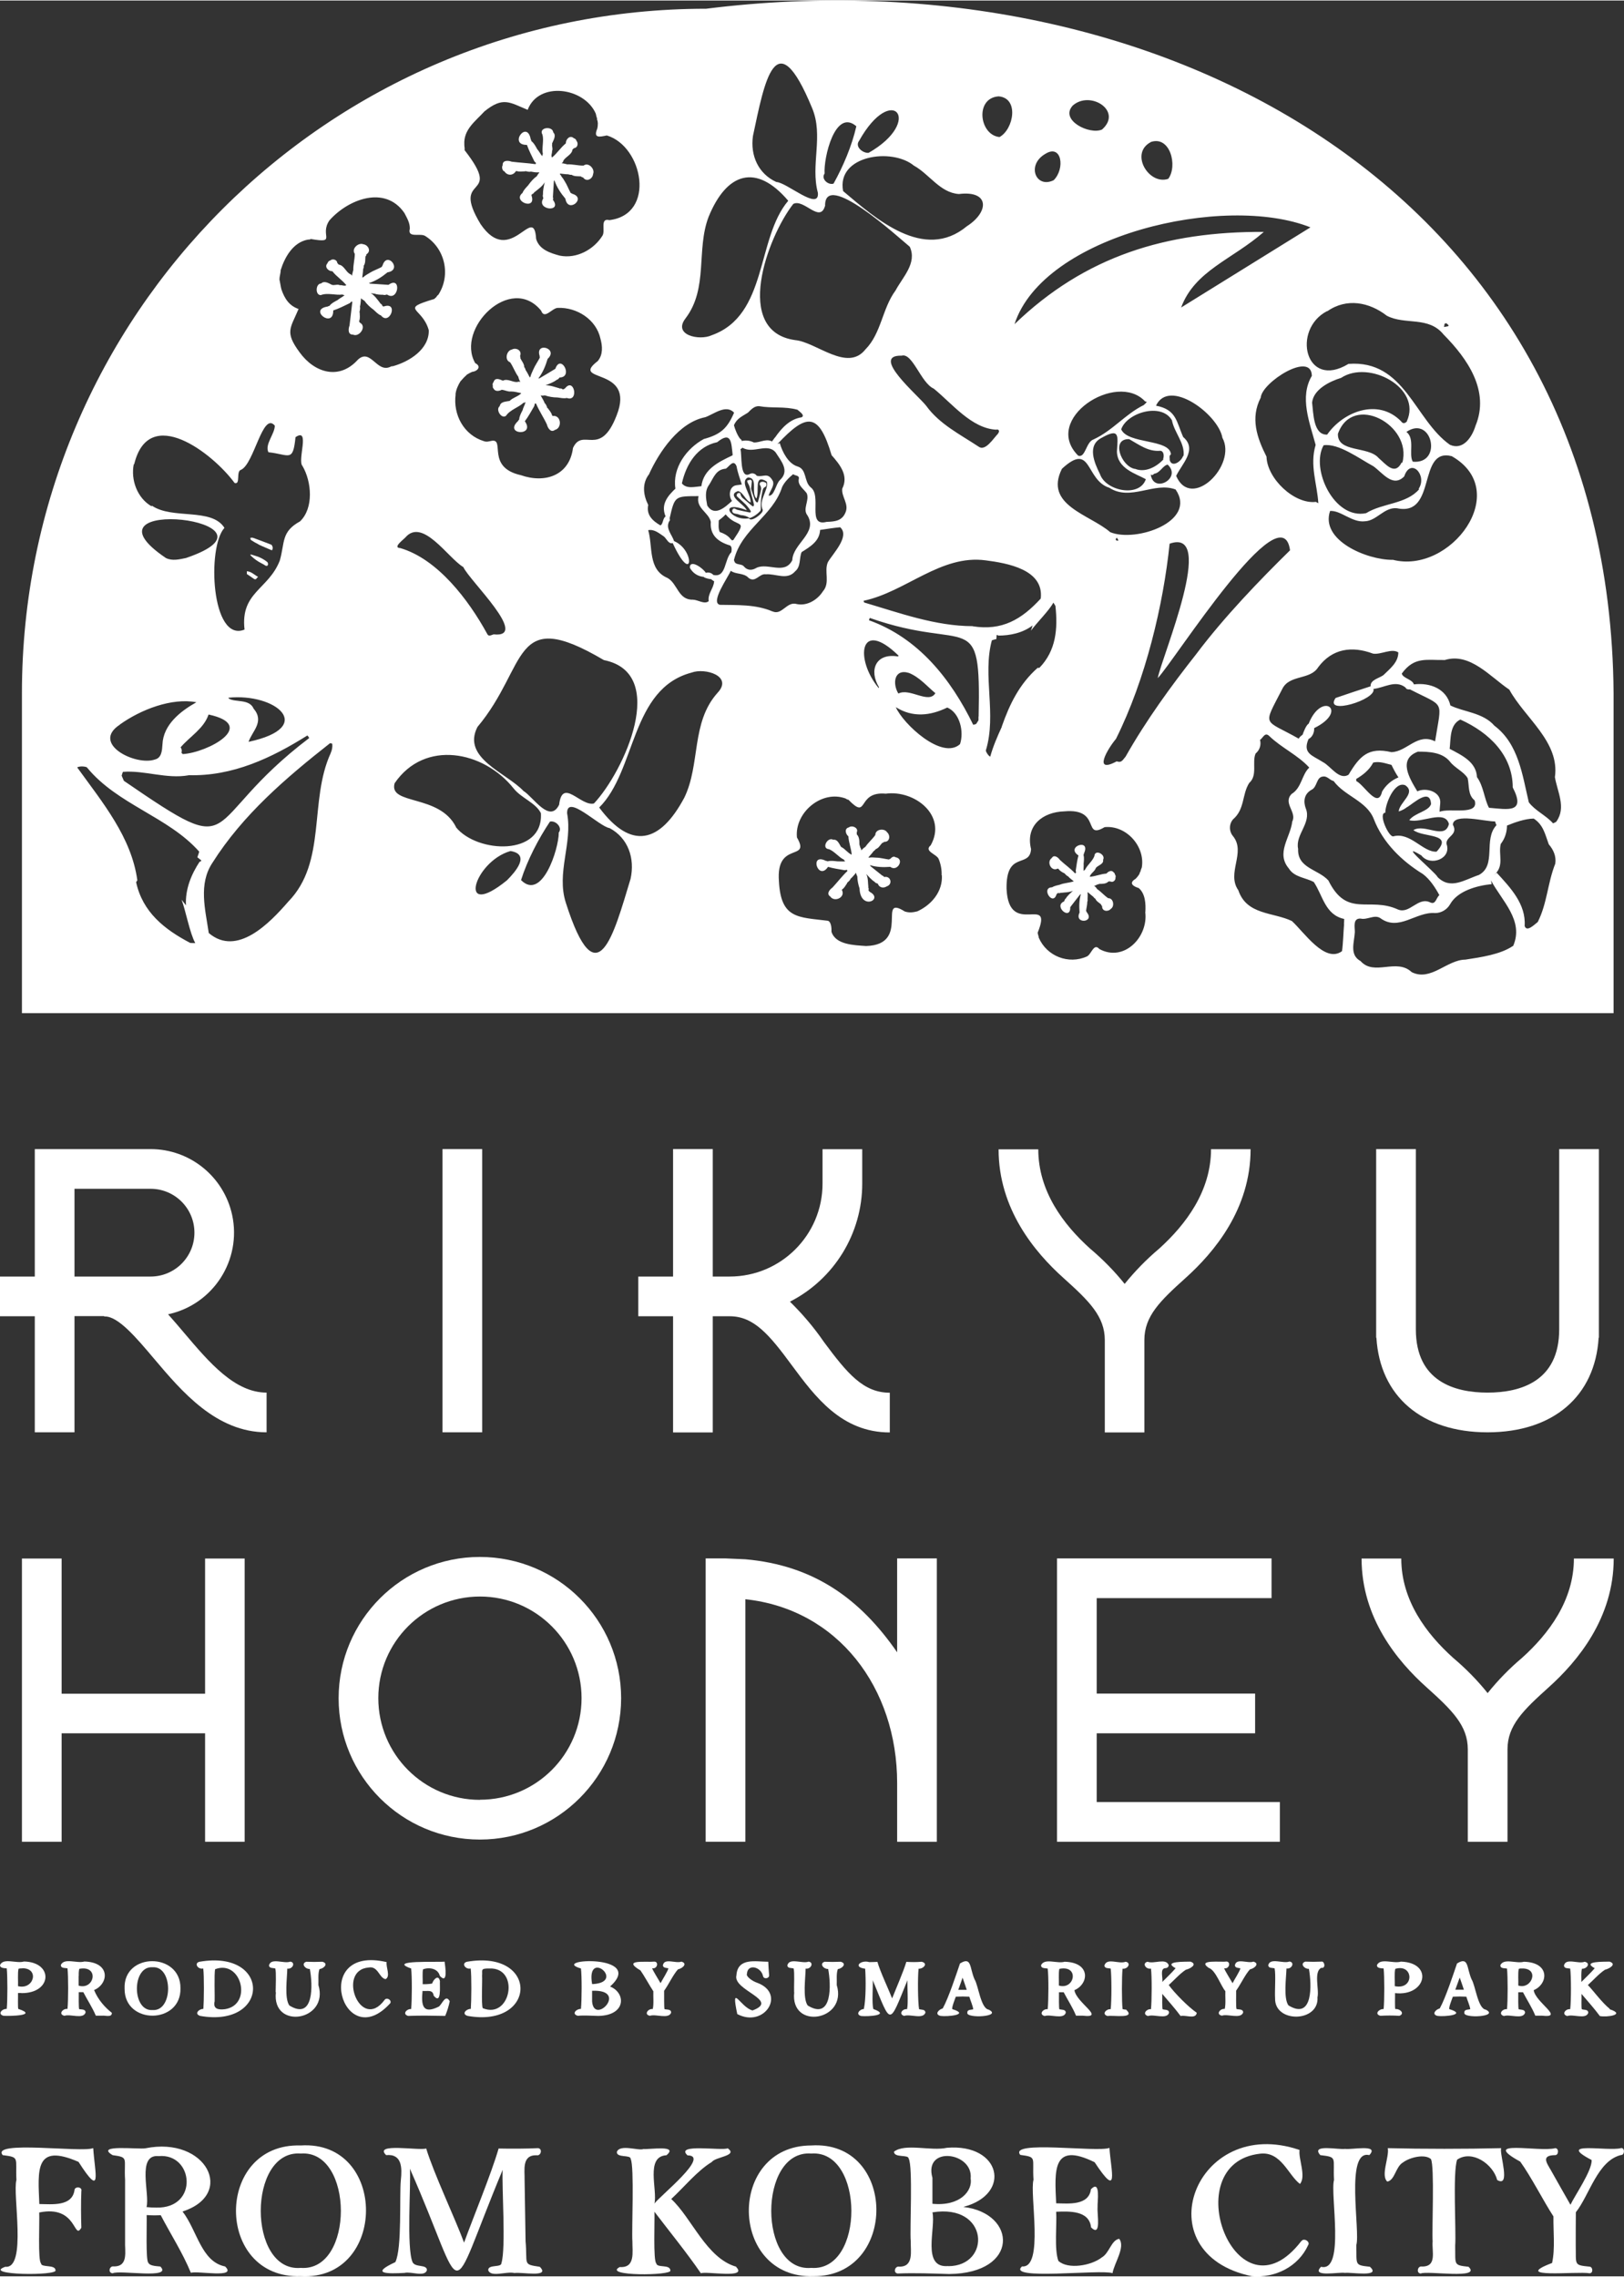 <?xml version="1.0" encoding="UTF-8"?><svg id="_イヤー_2" width="132" height="185" xmlns="http://www.w3.org/2000/svg" viewBox="0 0 132.56 185.7"><rect x="0" y="0" width="132.56" height="185.7" fill="#333333" stroke="none"/><defs><style>.cls-1{fill:none;}.cls-2{fill:#ffffff;}</style></defs><g id="_イヤー_1-2"><g><rect class="cls-1" x="0" y=".67" width="132.54" height="185.02"/><path id="_ス_18953" class="cls-2" d="M1.74,162.59c2.52,.03,2.65-2.53,.22-2.58-.62,.19-1.65-.32-1.95,.27-.05,.29,.39,.27,.54,.29,.07,.62,.07,2.62,0,3.31-.39-.02-.78,.42-.26,.56,.5,.03,2.87-.01,1.21-.56-.06,0-.02-1.07-.03-1.3,.09,0,.19,0,.26,0m.1-2.02c1.42,0,.93,1.79-.36,1.46,.02-.37-.04-1.06,.04-1.41,.01-.01,.07-.04,.32-.04"/><path id="_ス_18954" class="cls-2" d="M9.12,164.19c-.56-.44-1.11-1.05-1.44-1.85,1.2-.51,1.36-2.27-.79-2.33-.61,.18-1.62-.32-1.92,.27-.02,.31,.34,.24,.54,.29,.07,.62,.07,2.61,0,3.31-.39-.05-.78,.44-.25,.56,.48-.17,1.51,.3,1.72-.25,.03-.3-.31-.26-.51-.29-.06,0-.04-1.16-.04-1.39,.12,0,.25,0,.37,0,.33,.64,.74,1.25,1.02,1.92,.19,0,.37,0,.54,0,.23-.03,.78,.17,.77-.23m-2.7-3.03c-.01-.19,0-.38,.04-.56,1.66-.32,1.25,1.75-.05,1.37v-.81Z"/><path id="_ス_18955" class="cls-2" d="M10.17,162.23c-.02,2.96,4.63,2.92,4.56-.04,.03-2.95-4.69-2.95-4.56,.04m2.28-1.75c1.69-.13,1.7,3.62,0,3.49-1.69,.13-1.71-3.61,0-3.49"/><path id="_ス_18956" class="cls-2" d="M16.6,163.88c-.32-.02-.8,.39-.26,.57,5.69,1,5.83-5.43-.05-4.42-.49,.11-.13,.66,.3,.55,.08,.59,.06,2.64,.01,3.31m.92-.6c.02-.4-.05-2.29,.04-2.65,2.14-.82,3.09,2.9,.81,3.26-.56,.07-.98-.02-.86-.61"/><path id="_ス_18957" class="cls-2" d="M22.52,162.52c-.35,3.1,4.36,2.35,3.47-.59,.02-.37-.05-.95,.09-1.3,.35-.04,.77-.46,.23-.6-.43,.02-.9,.02-1.31,0-.46,.15-.08,.61,.29,.59,.24,1.25,.36,4.23-1.67,2.98-.42-.58-.18-2.25-.17-3.01,.44,.07,.7-.51,.24-.57-.5,.2-1.57-.35-1.73,.3,.01,.27,.33,.2,.51,.26,.09,.29,.03,1.49,.03,1.93"/><path id="_ス_18958" class="cls-2" d="M31.85,163.43c.16-.28-.3-.54-.47-.27-1.96,2.62-3.92-2.46-1.28-2.66,.76-.14,.85,.86,1.37,.95,.43-.22,.02-.98,.09-1.39-6.24-1.46-3.57,7.6,.28,3.37"/><path id="_ス_18959" class="cls-2" d="M33.55,163.89c-.33-.03-.75,.4-.24,.56,1.01-.04,2-.02,3.03,0,.16-.39,.29-.79,.37-1.2-.35-.61-.61,.23-.89,.44-1.35,.67-1.44-.14-1.33-1.28,.37,.05,.84-.15,.91,.39,.66,.79,.48-.81,.51-1.19-.12-.58-.53-.13-.63,.18,.07,.03-.47,.09-.78,.07,.02-.31-.04-.91,.03-1.21,.49-.19,1.22-.08,1.37,.53,.69,.75,.44-.78,.39-1.16-.46,.07-4.79-.16-2.73,.56,.08,.62,.07,2.62,0,3.31"/><path id="_ス_18960" class="cls-2" d="M38.43,163.88c-.33-.02-.81,.4-.26,.57,5.69,1,5.83-5.43-.05-4.42-.5,.12-.12,.66,.3,.55,.08,.59,.06,2.64,.01,3.31m.97-.08c-.12-.33-.02-2.26-.05-2.64,.05-.45-.18-.6,.6-.59,2.51-.1,1.76,4.18-.54,3.24"/><path id="_ス_18961" class="cls-2" d="M49.79,162.06c3.02-2.71-5.05-2.26-2.37-1.48,.08,.61,.07,2.61,0,3.3-.35-.02-.81,.4-.26,.56,.55-.05,1.13,0,1.68,.01,2.3-.04,2.25-1.9,.95-2.4m-1.36-.2h-.1c-.5-2.92,2.77-.18,.1,0m-.1,1.42v-.87c3.04-.13,.16,2.86,0,.87"/><path id="_ス_18962" class="cls-2" d="M54.29,162.28c.31-.45,.68-1.22,1.05-1.63,.37-.07,.82-.48,.28-.63-.46,.18-1.4-.33-1.51,.3,0,.22,.32,.22,.44,.24,.03,.14-.55,1.04-.63,1.22-.12-.22-.62-1-.69-1.22,.43,.09,.56-.54,.18-.54-.69,.07-2.7-.21-1.13,.72,.29,.41,.77,1.28,1.05,1.7-.02,.39,.05,1.08-.05,1.45-.38-.05-.75,.45-.23,.55,.48-.17,1.52,.3,1.73-.25,.02-.3-.33-.24-.53-.29-.06-.03-.03-1.26-.04-1.5l.08-.12Z"/><path id="_ス_18963" class="cls-2" d="M61.41,164c-.98-.26-1.78-2.31-1.23,.3,2.22,1.17,4.03-1.68,1.61-2.56-.37-.12-.92-.51-.82-.73,.05-.84,1.14-.58,1.31,.18,.05,.29,.52,.22,.5-.06-.03-.36-.06-.75-.07-1.1-1,0-2.5-.37-2.6,1.11-.31,1.24,3.6,2.03,1.3,2.87"/><path id="_ス_18964" class="cls-2" d="M64.83,162.52c-.35,3.11,4.36,2.34,3.47-.59,.02-.37-.05-.95,.09-1.3,.35-.04,.77-.46,.23-.6-.43,.02-.9,.02-1.31,0-.46,.15-.08,.61,.29,.59,.24,1.25,.36,4.23-1.67,2.98-.42-.58-.18-2.25-.17-3.01,.44,.07,.7-.51,.24-.57-.5,.2-1.57-.35-1.73,.3,.01,.27,.33,.2,.51,.26,.09,.29,.02,1.49,.04,1.93"/><path id="_ス_18965" class="cls-2" d="M74.07,161.54c-.02,.49,.08,1.9-.03,2.36-.37-.05-.72,.4-.24,.55,.5-.18,1.54,.31,1.74-.27-.02-.28-.32-.22-.52-.28-.1-.58-.12-2.62-.04-3.3,.36,.03,.83-.43,.25-.57-.44,.04-.82,.03-1.25,.01-.23,.78-.86,2.22-1.16,2.98-.29-.74-.99-2.22-1.2-2.98-.24,.01-.47,.02-.67,.02-.66-.21-1.39,.4-.33,.54,.06,.82,.07,2.49-.11,3.29-.31-.01-.73,.44-.21,.57,.54,.05,2.44-.05,.99-.57-.14-.43-.02-1.88-.05-2.35,1.52,3.67,1.29,3.8,2.83,0Z"/><path id="_ス_18966" class="cls-2" d="M78.96,164.19c-.12,.49,2.9,.33,1.75-.25-.66-.09-.85-1.99-1.16-2.47-.42-.95-.22-1.9-1.19-1.3-.27,.79-.93,2.81-1.41,3.67-.32,.08-.7,.48-.18,.61,.55,.08,2.44-.1,.97-.55-.09-.08,.21-.83,.28-1.02,.38-.02,.75-.02,1.1,0,.08,.28,.29,.74,.32,1.03-.19,.06-.51,0-.48,.3m-.35-1.89h-.39c.07-.2,.29-.8,.35-.99,.06,.18,.28,.79,.34,.99h-.32"/><path id="_ス_18967" class="cls-2" d="M86.82,162.51c.33,.64,.74,1.25,1.01,1.92,.19,0,.38,0,.54,0,1.92,.23-.51-1.04-.67-2.08,1.19-.51,1.35-2.27-.8-2.32-.61,.18-1.62-.32-1.92,.27-.02,.3,.34,.24,.54,.29,.08,.62,.07,2.61,0,3.31-.38-.04-.76,.42-.25,.56,.48-.17,1.51,.3,1.72-.25,.03-.3-.31-.25-.51-.3-.06,.01-.04-1.16-.04-1.39,.12,0,.25,0,.37,0m-.33-1.91c1.66-.33,1.24,1.75-.05,1.36,.02-.37-.04-1.01,.04-1.36"/><path id="_ス_18968" class="cls-2" d="M91.94,163.94c-.1-.01-.21-.01-.31-.05-.07-.59-.07-2.66,0-3.29,.45,.04,.72-.49,.25-.57-.56,.22-1.52-.36-1.73,.3,.01,.27,.33,.21,.51,.26,.08,.58,.08,2.65,0,3.31-.36-.03-.77,.41-.25,.56,.39-.09,2.33,.26,1.52-.51"/><path id="_ス_18969" class="cls-2" d="M97.68,164.19c-.71-.49-1.81-1.61-2.28-2.26,.41-.37,.94-.96,1.4-1.25,.36-.08,.99-.45,.37-.66-.39,.02-2.32-.06-1.21,.54-.27,.32-.79,.82-1.09,1.12,.08-.33-.23-1.1,.26-1.13,.15,0,.28-.11,.26-.26-.24-.58-1.19-.06-1.72-.26-.47,.11-.15,.64,.28,.56,.08,.62,.07,2.61,0,3.31-.35-.04-.76,.41-.24,.56,.47-.18,1.52,.3,1.71-.25,.02-.3-.32-.24-.51-.3-.07,0-.03-1-.04-1.26,.49,.58,1.05,1.2,1.5,1.81,.38-.11,1.21,.28,1.31-.23m-2.54-4.01v.02h-.04s.03-.02,.04-.03"/><path id="_ス_18970" class="cls-2" d="M100.98,162.27c.31-.45,.68-1.22,1.05-1.62,.37-.07,.82-.48,.28-.63-.46,.18-1.4-.33-1.51,.3,0,.22,.32,.22,.44,.24,.03,.14-.55,1.03-.63,1.22-.12-.22-.62-1-.69-1.22,.43,.09,.57-.54,.18-.55-.35,.08-2.46-.2-1.44,.52,.56,.17,.98,1.45,1.36,1.9-.02,.44,.05,1.02-.05,1.45-.38-.05-.75,.45-.23,.55,.48-.17,1.52,.3,1.73-.25,.02-.3-.33-.24-.53-.29-.07-.03-.03-1.26-.04-1.5l.08-.12Z"/><path id="_ス_18971" class="cls-2" d="M107.9,160.54c.35-.02,.19-.59-.04-.52-.43,.02-.9,.02-1.31,0-.47,.15-.09,.61,.29,.59,.23,1.25,.36,4.23-1.67,2.98-.42-.58-.18-2.26-.16-3.01,.44,.07,.7-.51,.24-.57-.5,.21-1.57-.35-1.73,.3,.02,.27,.33,.2,.52,.26,.11,.52,0,1.83,.04,2.45-.05,2.03,3.6,1.97,3.46-.09,.16-.63-.36-2.19,.37-2.42"/><path id="_ス_18972" class="cls-2" d="M114.2,164.45c.52-.18,.07-.6-.3-.56-.06,0-.02-1.06-.03-1.3,2.55,.29,3.17-2.49,.48-2.57-.62,.19-1.65-.32-1.95,.27-.05,.29,.39,.27,.54,.29,.07,.62,.07,2.62,0,3.31-.39-.02-.78,.42-.26,.55,.49-.03,1.01-.03,1.51,0m-.34-2.42c.02-.37-.05-1.06,.04-1.41,1.51-.45,1.58,1.75-.04,1.41"/><path id="_ス_18973" class="cls-2" d="M119.53,164.19c-.12,.49,2.9,.33,1.75-.25-.65-.08-.85-1.99-1.16-2.47-.42-.95-.22-1.9-1.19-1.3-.27,.79-.93,2.81-1.41,3.67-.32,.08-.7,.48-.18,.61,.55,.08,2.45-.1,.97-.55-.09-.08,.21-.83,.28-1.02,.38-.02,.75-.02,1.1,0,.08,.28,.29,.74,.32,1.02-.19,.06-.51,0-.48,.3m-.35-1.89h-.39c.07-.2,.29-.8,.36-.99,.06,.18,.28,.79,.34,.99h-.32"/><path id="_ス_18974" class="cls-2" d="M124.31,162.51c.33,.64,.74,1.25,1.01,1.92,.19,0,.37,0,.54,0,1.9,.22-.54-1.08-.67-2.08,1.19-.51,1.35-2.27-.8-2.32-.62,.18-1.61-.32-1.92,.27-.02,.31,.34,.24,.54,.29,.07,.62,.07,2.62,0,3.31-.38-.04-.75,.41-.25,.56,.49-.17,1.51,.3,1.72-.25,.02-.3-.31-.25-.51-.3-.06,0-.04-1.16-.04-1.39,.12,0,.25,0,.37,0m-.05-1.94c1.45-.02,.77,1.75-.32,1.39,.02-.37-.04-1.01,.04-1.36,.09-.03,.18-.04,.28-.03"/><path id="_ス_18975" class="cls-2" d="M131.39,163.87c-.66-.54-1.35-1.5-1.78-1.94,.44-.39,.91-.93,1.4-1.25,.36-.08,.99-.46,.37-.66-.39,.02-2.32-.06-1.21,.54-.27,.32-.79,.82-1.09,1.12,.01-.34-.04-.75,.05-1.08,.37,.03,.76-.45,.22-.57-.52,.21-1.54-.35-1.69,.31,.02,.26,.32,.21,.51,.25,.08,.61,.08,2.62,0,3.31-.38-.04-.74,.42-.24,.56,.47-.18,1.51,.3,1.71-.25,.02-.3-.32-.24-.51-.3-.08-.02-.02-.99-.04-1.26,.49,.58,1.05,1.2,1.5,1.81,.56,.12,2.15-.11,.81-.55m-2.04-3.69v.02h-.04s.03-.02,.04-.03"/><rect id="_方形_133" class="cls-2" x="36.12" y="93.72" width="3.24" height="23.11"/><path id="_ス_18976" class="cls-2" d="M2.84,116.83h3.24v-9.48h2.43v.03c1.1-.07,2.61,1.72,4.07,3.45,2.26,2.67,5.07,6,9.18,6v-3.24c-2.6,0-4.69-2.47-6.71-4.85-.44-.52-.88-1.04-1.33-1.54,3.68-.79,6.02-4.42,5.23-8.1-.68-3.14-3.45-5.38-6.66-5.38H2.84v10.4H0v3.24H2.84v9.47Zm3.24-19.87h6.21c1.98,0,3.58,1.6,3.58,3.58s-1.6,3.58-3.58,3.58H6.08v-7.16Z"/><path id="_ス_18977" class="cls-2" d="M58.18,107.36h1.38c1.98,0,3.24,1.51,5.08,4.01,1.9,2.56,4.05,5.47,7.99,5.47v-3.24c-2.16,0-3.47-1.57-5.39-4.16-.81-1.18-1.74-2.27-2.76-3.27,3.62-1.85,5.9-5.57,5.9-9.63v-2.81h-3.24v2.81c0,4.19-3.4,7.58-7.58,7.58h-1.38v-10.4h-3.24v10.4h-2.84v3.24h2.84v9.48h3.24v-9.48Z"/><path id="_ス_18978" class="cls-2" d="M93.41,116.83v-7.53c0-1.95,1.28-3.19,3.36-5.06,2.36-2.12,5.31-5.65,5.31-10.51h-3.23c0,3.42-2.06,6.15-4.23,8.11-1.03,.87-1.97,1.83-2.82,2.88-.84-1.05-1.79-2.01-2.82-2.88-2.18-1.96-4.23-4.68-4.23-8.1h-3.24c0,4.86,2.94,8.39,5.31,10.51,2.08,1.87,3.36,3.12,3.36,5.06v7.53h3.23Z"/><path id="_ス_18979" class="cls-2" d="M112.33,93.72v15.39h.02c.29,4.78,3.71,7.72,9.07,7.72s8.78-2.94,9.07-7.72h.02v-15.39h-3.24v14.71c0,4.26-3.18,5.16-5.85,5.16s-5.85-.9-5.85-5.16v-14.71h-3.24Z"/><path id="_ス_18980" class="cls-2" d="M16.74,150.24h3.23v-23.11h-3.23v11.03H5.03v-11.03H1.79v23.11h3.24v-8.85h11.71v8.85Z"/><path id="_ス_18981" class="cls-2" d="M131.71,127.13h-3.24c0,3.42-2.06,6.15-4.23,8.1-1.03,.87-1.97,1.83-2.81,2.88-.84-1.05-1.79-2.01-2.82-2.88-2.18-1.96-4.23-4.68-4.23-8.1h-3.24c0,4.87,2.94,8.39,5.31,10.51,2.08,1.87,3.36,3.12,3.36,5.06v7.54h3.24v-7.54c0-1.95,1.28-3.19,3.36-5.06,2.36-2.12,5.31-5.65,5.31-10.51"/><path id="_ス_18982" class="cls-2" d="M73.23,150.24h3.24v-23.12h-3.24v7.66c-3.02-4.37-6.81-7.1-12.39-7.59l-1.62-.07h-1.62v23.12h3.24v-19.79c7.56,.81,12.39,7.23,12.39,15v4.8h0Z"/><path id="_ス_18983" class="cls-2" d="M50.7,138.53c0-6.37-5.16-11.53-11.53-11.53s-11.53,5.16-11.53,11.53c0,6.37,5.16,11.53,11.53,11.53h0c6.36,0,11.52-5.17,11.53-11.53m-11.53,8.29c-4.58,0-8.29-3.72-8.29-8.3,0-4.58,3.72-8.29,8.3-8.29,4.58,0,8.29,3.72,8.29,8.29,0,4.58-3.71,8.29-8.29,8.29"/><path id="_ス_18984" class="cls-2" d="M104.47,147h-14.95v-5.61h12.93v-3.24h-12.93v-7.79h14.27v-3.24h-17.51v23.12h18.19v-3.24Z"/><path id="_ス_18985" class="cls-2" d="M73.08,69.89c-.15-.08-.3,.02-.4,.14-.04,.01-.09,.03-.12,.06-.31-.04-.72-.15-1-.15-.21-.01-.43-.04-.63,0-.01,0-.03-.02-.04-.03h0c.13-.16,.31-.34,.41-.49,.07-.05,.14-.11,.19-.18,.24-.08,.36-.34,.53-.51,.06,0,.11-.04,.15-.08,.48,.02,.52-.54,.24-.78-.22-.36-.97-.26-.96,.22-.24,.34-.59,.63-.82,.98h0s.01-.02,.01-.03l-.02,.03c-.12,.07-.23,.18-.32,.28,0-.08-.02-.16-.07-.22-.02-.09-.06-.18-.08-.27,0-.27,0-.62-.21-.81-.01-.06,0-.11-.01-.17,.19-.36-.38-.62-.64-.41-.38,.08-.28,.54-.04,.73,.03,.52,.23,.98,.27,1.5-.33-.14-.54-.49-.87-.64-.15-.24-.29-.64-.64-.58-.45-.27-1,.72-.34,.77,.45,.18,.79,.65,1.21,.85,.03,.05,.07,.1,.11,.14h0c-.2,.02-.49,0-.65,0-.26-.03-.53-.07-.79,0-.04-.03-.09-.04-.14-.04-1.38-.69-.63,1.69,.18,.49,.43,.13,.89,.19,1.33,.27,.07,.01,.13-.02,.19-.03,.02,.02,.04,.04,.06,.06,0,.02,0,.03-.01,.05-.43,.41-.81,.91-1.21,1.34-.23,.16-.52,.51-.18,.73,.34,.5,1.27,.07,.95-.53,.01-.02,.02-.04,.03-.06,.18-.11,.27-.32,.4-.5v-.03c.1-.09,.24-.2,.28-.33,.17-.14,.3-.33,.45-.49,.01,.11,.05,.21,.1,.3,0,.32,.08,.68,.18,.98,.07,1.83,1.99,.91,.85,.29-.02-.02-.04-.04-.07-.06-.02-.03-.04-.05-.05-.08,.03-.09,.02-.18-.03-.26h.02c-.04-.36-.01-.74-.17-1.07,.21,.23,.42,.48,.69,.65,.05,.09,.16,.11,.25,.14,.11,.33,.46,.4,.74,.22,.51-.18,.31-.88-.22-.76-.04-.06-.09-.1-.16-.12-.32-.25-.64-.52-.96-.77,0-.03-.02-.05-.04-.08,.53,.17,1.1,.18,1.66,.14,.58,.45,1.22-.68,.4-.79h0Zm-2.91-.83h0m1.3,2.17h0v0Z"/><path id="_ス_18986" class="cls-2" d="M90.89,71.12c-.18-.2-.44-.04-.58,.12-.47,.03-.89,.23-1.36,.26,.07-.29,.41-.43,.5-.72,.18-.23,.66-.3,.59-.67,.24-.42-.67-.9-.71-.3-.15,.41-.58,.73-.76,1.11-.05,.03-.09,.06-.12,.11h0c-.02-.18,.02-.45,0-.59,.02-.24,.06-.49-.01-.72,.02-.04,.04-.08,.04-.13,.59-1.27-1.55-.55-.45,.17-.11,.4-.16,.81-.22,1.22h0c-.01,.06,.02,.12,.03,.17-.02,.02-.04,.03-.05,.06h-.05c-.37-.4-.85-.73-1.23-1.09-.14-.21-.48-.46-.66-.15-.45,.31-.04,1.15,.49,.86l.06,.03c.11,.16,.31,.28,.49,.36,.08,.09,.19,.21,.3,.25,.13,.16,.31,.27,.46,.4-.37,.13-.79,.13-1.15,.28-.21,.05-.44,.09-.63,.21-.93,.02,.07,1.58,.37,.57,.02-.02,.04-.04,.05-.06,.03-.02,.05-.03,.07-.05,.08,.03,.17,.02,.24-.03v.02c.33-.04,.68-.03,.98-.17-.21,.2-.44,.39-.59,.64-.08,.05-.1,.15-.13,.23-.91,.37,.53,1.62,.5,.47,.27-.34,.52-.69,.8-1.03,.03,0,.05-.02,.07-.04-.15,.49-.15,1-.11,1.51-.47,.97,1.28,.82,.59-.02-.01-.04-.03-.08-.06-.11,.03-.25,.1-.5,.1-.75,.03-.03,.04-.19,.02-.16,0-.19,.03-.39,0-.58,0-.01,.02-.03,.03-.04h0c.14,.12,.3,.27,.44,.37,.04,.06,.1,.13,.17,.16,.08,.22,.31,.32,.47,.47,0,.05,.04,.1,.08,.14-.02,.43,.49,.48,.71,.22,.33-.2,.22-.89-.21-.87-.32-.21-.58-.53-.9-.74h0c-.07-.11-.16-.21-.26-.28,.07,0,.15-.02,.2-.07,.08-.02,.16-.06,.24-.08,.24,0,.56,0,.73-.19,.05-.02,.11,0,.16-.01,.2,.12,.45-.09,.42-.31,.04-.09,.01-.2-.05-.27,0-.06-.03-.11-.08-.14m-3.32,2.18h0Zm1.96-1.22h0"/><path id="_ス_18987" class="cls-2" d="M21.36,45.93c.1,.05,.2,.1,.29,.17,.09,.05,.18,.05,.22-.05,.02-.08,0-.16-.04-.22-.3-.25-.65-.43-1.02-.53l-.33-.1-.05,.05s.04,.05,.06,.06c.25,.25,.55,.46,.87,.62"/><path id="_ス_18988" class="cls-2" d="M20.96,47.12s.05-.04,.11-.09c-.32-.17-.56-.44-.92-.46v.23c.17,.11,.35,.23,.53,.36,.12,.09,.21,.1,.29-.04"/><path id="_ス_18989" class="cls-2" d="M21.11,44.39c.33,.16,.67,.29,1,.44,.04,.01,.07,.02,.11,.02,.03-.07,.04-.15,.04-.23-.02-.08-.06-.19-.12-.22-.42-.17-.85-.32-1.27-.48-.09-.04-.18-.07-.27-.09-.06,0-.11,0-.17,.02,.02,.06,.02,.15,.07,.18,.2,.13,.4,.25,.61,.35"/><path id="_ス_18990" class="cls-2" d="M41.16,13.92c.24,.4,.73,.38,.95,0h.08c.21,.07,.44,.02,.67,.02l.02-.02c.14,.03,.32,.08,.45,.04,.21,.04,.43,.08,.64,.06,.02,0,.04,.01,.06,.02-.09,.08-.15,.18-.21,.29-.27,.19-.52,.48-.71,.75-.17,.19-.37,.38-.46,.62-.87,.7,1.18,1.47,.73,.2,.01-.03,.02-.06,.03-.09,.09-.02,.17-.09,.21-.18h.02c.29-.24,.63-.46,.82-.8-.07,.33-.15,.66-.14,1-.04,.1,0,.21,.03,.31-.62,.96,1.58,1.19,.78,.12,.03-.07,.03-.14,0-.22,.02-.44,.06-.87,.08-1.3,.02-.02,.03-.05,.04-.08,.19,.56,.52,1.06,.9,1.51,.2,1.25,1.77-.06,.56-.4-.04-.03-.08-.05-.13-.07-.16-.29-.32-.71-.49-.96-.07-.12-.15-.26-.25-.36-.02-.07-.07-.14-.13-.19,0-.02,0-.04,0-.07,.21,.02,.47,.06,.67,.06,.09,.03,.19,.05,.28,.04,.22,.15,.51,.11,.76,.13,.04,.05,.1,.08,.17,.08,.28,.42,.79,.12,.82-.27,.18-.41-.38-1-.78-.69-.44,.01-.91-.13-1.35-.1h.03c-.15-.03-.31-.09-.47-.09,.07-.04,.13-.12,.14-.2,.19-.35,.7-.49,.75-.92,.04-.05,.09-.08,.14-.12,.27-.02,.36-.39,.19-.58-.02-.11-.12-.2-.23-.23-.3-.28-.66,.09-.64,.42-.43,.35-.71,.81-1.13,1.16-.11-.17,.02-.35,0-.53,.08-.16,0-.33,0-.49,.01-.04,.02-.08,0-.12,.11-.27,.37-.65,.1-.91-.05-.56-1.24-.41-.88,.19,.13,.49-.07,1.08,.03,1.57-.03,.06-.04,.12-.05,.18h0c-.14-.16-.28-.44-.41-.57-.13-.23-.26-.5-.48-.66,0-.06-.02-.11-.05-.15-.3-1.62-1.84,.48-.31,.46,.16,.45,.38,.88,.59,1.31h0c.03,.07,.09,.1,.14,.15,0,.03-.01,.06,0,.09l-.05,.02c-.62-.09-1.3-.12-1.93-.2-.28-.11-.76-.13-.73,.29-.09,.16-.04,.37,.09,.49h0Zm4.87-.94h0m-1.07,2.46h0Z"/><path id="_ス_18991" class="cls-2" d="M30.54,23.91c.23,.09,.5,.1,.74,.1,.1,.05,.21,0,.31-.02,.95,.63,1.21-1.57,.12-.79-.5-.04-1.01-.06-1.52-.1-.02-.02-.05-.03-.08-.04,.56-.18,1.06-.5,1.52-.88,1.25-.19-.03-1.77-.4-.57-.03,.04-.05,.08-.07,.13-.29,.16-.71,.31-.96,.47-.19,.12-.4,.22-.56,.38-.02,0-.04,0-.07,0,.02-.21,.07-.47,.07-.67,.04-.09,.06-.18,.05-.28,.16-.22,.11-.51,.14-.76,.05-.04,.08-.1,.08-.17,.43-.27,.12-.78-.25-.82-.41-.17-1,.37-.7,.78,0,.44-.14,.91-.12,1.35h0s0-.02,0-.03c-.03,.15-.1,.31-.1,.47-.04-.07-.11-.13-.19-.15-.34-.2-.48-.71-.9-.76-.05-.04-.08-.1-.12-.14-.02-.27-.39-.37-.57-.2-.11,.02-.2,.12-.23,.23-.28,.29,.07,.66,.4,.65,.34,.44,.8,.71,1.14,1.14-.17,.1-.35-.03-.53,0-.21-.11-.46,.05-.67-.04-.25-.13-.61-.35-.86-.1-.45,0-.5,.95-.03,.95,.56-.22,1.21,.03,1.77-.05,.06,.03,.12,.05,.18,.05h0c-.16,.15-.45,.28-.57,.4-.24,.13-.51,.26-.67,.48h0c-.05,0-.1,.02-.14,.05-1.62,.24,.48,1.85,.45,.32,.45-.15,.89-.37,1.32-.58h0c.07-.03,.11-.09,.15-.14,.03,0,.06,.01,.09,.01-.07,.62-.15,1.31-.23,1.94-.11,.28-.14,.76,.28,.74,.51,.25,1.16-.67,.57-.97-.01-.03-.03-.05-.06-.07,0-.02,0-.05,0-.08,.09-.21,.04-.45,.04-.68l-.02-.02c.03-.14,.08-.32,.04-.45,.06-.23,.06-.47,.09-.7,.07,.09,.18,.15,.28,.21,.18,.27,.47,.54,.74,.73,.19,.17,.37,.38,.61,.47,.7,.87,1.48-1.17,.21-.73-.03-.01-.06-.02-.09-.04-.02-.09-.09-.17-.18-.21v-.02c-.23-.29-.45-.63-.78-.83,.08,.02,.17,.04,.26,.05m.37-.52v0h0Zm-2.45-1.1h0Z"/><path id="_ス_18992" class="cls-2" d="M40.28,31.64c.11,.29,.46,.24,.68,.12,.25,.03,.5,.17,.74,.14,.3,0,.56,.08,.85,.14-.25,.28-.68,.35-.95,.63-.29,.06-.75,.05-.81,.43-.36,.26,.13,1.07,.51,.79,.33-.5,1.01-.67,1.42-1.06,.06,0,.12-.03,.18-.06h0c-.05,.21-.21,.48-.24,.65-.12,.24-.27,.5-.28,.77-.04,.03-.08,.08-.1,.13-1.19,1.11,1.45,1.27,.56,.01,.29-.38,.52-.81,.76-1.22h0c.03-.06,.04-.13,.04-.2,.03,0,.05-.02,.08-.04h0s.03,.02,.04,.03c.24,.57,.62,1.13,.88,1.69,.07,.29,.32,.7,.65,.45,.62-.15,.52-1.24-.18-1.14-.02-.02-.03-.04-.05-.06-.05-.22-.22-.39-.35-.58h-.03c-.05-.15-.11-.32-.22-.41-.08-.22-.22-.42-.33-.63,.11,.03,.23,.02,.35,0,.31,.11,.69,.17,1.02,.17,.25,.03,.52,.1,.77,.04,1.01,.37,.6-1.75-.16-.77-.03,0-.06,.03-.08,.05-.03,0-.06,.02-.1,.02-.07-.07-.17-.09-.27-.07v-.02c-.37-.1-.74-.25-1.13-.24,.31-.13,.64-.24,.91-.45,.11-.02,.17-.11,.24-.19,1.15-.02,.09-1.97-.35-.71-.44,.26-.86,.53-1.3,.78-.03,0-.06,0-.09,.01,.36-.47,.59-1.02,.76-1.6,.93-.85-1.04-1.43-.65-.23,0,.05,0,.1,.01,.14-.15,.29-.41,.67-.52,.94-.09,.21-.2,.41-.25,.63-.02,0-.03,.02-.04,.03h-.01c-.1-.19-.21-.42-.33-.59-.02-.09-.06-.18-.12-.25,0-.27-.2-.48-.31-.71,.01-.06,0-.13-.03-.19,.19-.46-.33-.72-.67-.53-.44,.08-.62,.87-.14,1.04,.25,.36,.4,.82,.67,1.18h0s-.02-.02-.02-.02l.02,.03c.03,.14,.09,.29,.16,.42-.08-.04-.16-.04-.24,0-.4,.03-.8-.31-1.18-.11-.26-.11-.64-.29-.76,.11-.08,.08-.1,.21-.06,.32-.02,.06,0,.13,.02,.19m4.53-.96l.02,.02h-.02v-.02Zm-2.64,.49h0"/><path id="_ス_18993" class="cls-2" d="M62.47,39.34c-.13-.1-.31-.09-.43,0-.04,.06-.04,.13-.01,.2,.1,.12,.12,.28,.08,.43-.06,.3-.15,.6-.23,.9-.02,.07-.07,.12-.13,.06-.07-.06-.12-.14-.15-.22-.1-.28-.2-.56-.29-.85,0-.06,0-.11,.01-.17,.02-.15,.04-.31,.05-.46,0-.04-.07-.12-.1-.12-.09,0-.19,.03-.27,.06-.02,0,0,.12,.03,.18,.05,.09,.1,.18,.14,.28,.07,.23,.11,.47,.17,.7,.07,.26,.14,.52,.2,.78,.01,.05-.02,.12-.04,.17-.05-.01-.11-.04-.15-.07-.14-.12-.29-.24-.42-.36-.19-.17-.44-.28-.49-.58-.02-.14-.16-.09-.24-.05-.04,.02-.06,.11-.07,.17,0,.04,.04,.09,.08,.12,.22,.21,.45,.4,.67,.62,.14,.15,.27,.32,.38,.49,.02,.04,.03,.08,.02,.12-.01,.02-.07,.04-.11,.03-.34-.07-.68-.14-1.01-.22-.03-.01-.06-.03-.08-.04-.06-.03-.15-.08-.18-.06-.11,.04-.16,.16-.12,.27,.02,.05,.06,.09,.1,.11,.08,.03,.16,.05,.24,.06,.07,.01,.13,.03,.2,.05,.05,.02,.1,.04,.16,.05,.26,.01,.51,.1,.72,.24,.32-.11,.61-.31,.84-.56,.04-.05,.06-.11,.06-.18-.02-.46,.02-.93,.12-1.38,.04-.16,.04-.33,.24-.42,.12-.05,.12-.28,.04-.36"/><path id="_ス_18994" class="cls-2" d="M131.71,56.52C131.4,15.76,94.83-3.99,57.64,.67,26.8,.67,1.79,25.67,1.79,56.52h0v26.11H131.71v-26.11Zm-13.67-30.18c.07,0,.14,.11,.21,.17l-.05,.07-.34,.06c.07-.13-.02-.32,.19-.3m-9.7-.99c1.57-1.1,3.42-.74,4.85,.37,1.49,.78,3.4,.01,4.63,1.53,1.96,1.98,3.79,4.61,2.61,7.45-.28,.92-1.01,2.03-2.09,1.55-2.9-2.05-3.69-6.95-8.28-6.6-3.54,2.15-4.65-2.81-1.74-4.31m3.57,30.61c-.92,.3-1.93,.63-2.88,.96-1.01,1.46,3.36,.14,3.09-.74,.86-.08,1.8-.77,2.62-.11,.06,.15,.21,.16,.36,.15,2.9,1.49,2.59,.79,2.05,4.24-1.44-.73-2.3,.86-3.57,.88-1.88-.44-2.59,.33-3.49,1.84-.78,.48-1.45-.7-2.1-1.03-.85-.55-1.68-.69-1.17-1.88,.32-.16,.48-.54,.46-.89,2.86-1.4,.63-3.08-.45-.36-.2,.1-.43,.7-.49,.89-.12,.1-.25,.18-.32,.33-2.89-1.64-2.96-.91-1.35-4.04,.57-1.21,2.28-.72,2.94-1.79,1.14-1.53,2.76-1.75,4.47-1.11,.64,.11,1.51-.46,2.07-.1,0,.81-.67,1.32-1.21,1.85-.34,.26-1.11,.39-1.05,.93m11.6,8.24c1.09,2.12-.39,1.79-1.94,1.66-.38-.69-.44-1.77-.98-2.5-.06-1.23-1.2-1.77-2.23-2.31,.1-.83-.01-1.96,.87-2.39,2.38,1.07,4.27,2.93,4.28,5.53m-16.89,1.74c-.22-.6-.14-1.19,.45-1.53,.51-.23,.38-1.06,.97-1.09,.32-.05,.54,.3,.85,.37,.89,1.22,2.69,1.62,3.27,3.08,.74,1.94,2.28,3.44,4.02,4.51,.57,.43,1.01,1.11,1.34,1.72-.27,.21-.29,.81-.75,.59-1-.48-1.67,.98-2.63,.58-2.35-1.08-4.15,.73-5.68-2.37-.85-.93-2.54-.99-2.47-2.58-.25-1.16,1.1-2.1,.63-3.29m8.27-.11c.55-.34,1.88-1.6,1.95-.25-.2,.6-1.31,.7-1.78,1.31,.99,.29,2.9-.9,3.24,.31h0c-.32,1.34-1.97-.06-2.9,.5,.8,.64,3.32,.22,1.89,1.76-1.11,.07-2.13-1.62-3.53-1.25-.36,.1-1.28-1.9-.65-1.93-.03-.63,.72-2.6,1.62-2.24,.93,.62-.48,1.39-.53,2.14,.26-.08,.49-.2,.7-.37m-2.06-1.24c-.34,1.44-1.44-.54-2.1-.87-.01-.06-.01-.12-.01-.17,.56-.33,1.08-.74,1.39-1.34,.53-.12,.99,.07,1.49,.19,.17,.35,.35,.7,.57,1.02-.57,.23-1.05,.65-1.35,1.18m4.54,6.94c-.26-.45-3.36-2.99-1.32-1.75,.73,.93,2.5,.27,2.05-.95-.05-.62,.99-.72,.52-1.56,.04-.99,2.71-.23,3.44-.27,.03,.09,.09,.26,.12,.31-1.1,1.17,.04,3.26-1.43,4.06-1.2,.4-2.33,1.24-3.39,.16Zm1.01-9.41c.38,.51,1.16,.84,1.45,1.36,.14,.64,0,1.35,.57,1.81,.39,1.28-2.1,.58-2.86,.93,0-.22,.03-.47,.05-.69h0c.09-.94-1.14-1.33-1.87-.98-.63-1.05-1.61-2.62,.05-3.24,.9,0,1.98,.04,2.61,.81Zm-2.51-22.22c-1.07,1.23-2.97,1.11-4.33,1.95-2.6,.55-4.56-3.62-3.47-5.54,1.21-.18,2.88,1.07,4.06,1.71,.75,.53,1.59,1.78,2.52,.83,.53-1.58,1.91-.09,1.18,1.01l.04,.04m-6.63-4.53c1.2-3.36,6.09-.71,5.26,2.35h-.06c-.57,1.1-1.29,.13-1.88-.37-.84-.99-3.39-.42-3.32-1.98m6.11,2.28c-.36-.61,.2-1.87-.52-2.43,2.09-1.42,3,2.66,.52,2.43m-.48-3.28c-.18,.17-.33,.2-.49-.03-1.88-1.9-4.72-.77-6.02,1.1-1.14,.05-1.12-1.77-1.23-2.61,.11-1.08,1.43-1.73,2.37-2.02,2.27-1.5,6.62,.82,5.36,3.55m-7.74-3.73c-1.05,1.75-.18,3.85,.3,5.65-.5,1.67,.12,3.15,.22,4.76l-.2-.11c-1.75,.21-3.98-1.89-4.03-3.69-.79-1.56-1.33-3.16-.47-4.82,.08-1.23,4.12-3.82,4.17-1.79m6.59,15.03c-2.11,.01-5.92-1.6-5.1-3.99,.88-.06,1.8,.98,2.86,.84,.94-.04,1.57-1.17,2.6-1.06,3.29,.69,1.64-4.97,4.47-4.25,5,2.85-.11,9.68-4.83,8.45M93.92,11.55c1.59-.56,2.23,1.94,1.44,3-1.57,.54-3.17-2.06-1.44-2.99m-6.4-2.95c1.42-1.34,4.17,.39,2.43,1.92-1.04,.44-3.42-.76-2.42-1.92m-2.2,3.9c1.33-.83,1.63,1.2,.68,2.15-1.45,.72-2.26-1.24-.68-2.15m21.65,5.99l-10.57,6.55c1.12-3.02,4.19-3.92,6.75-6.17-7.96-.04-14.58,1.97-20.35,7.53,2.35-7.26,17.13-10.7,24.16-7.9m-16.35,24.87c-1.65-1.44-5.43-2.19-3.94-5.17,2.46-2.27,1.89,.92,3.87,1.55,1.74,1.12,3.68-.52,5.41,.14,1.79,2.61-3.25,4.35-5.34,3.48m.66,.63v.06c-.23,.02-.26-.1-.12-.24l.12,.19m-.11-7.22c.03,1.41,1.56,1.81,2.36,2.26-.51,1.52-3.27,.97-3.74-.41-.47-.94-1.08-2.36,.14-2.97,1.5-.85,1.31-.13,1.24,1.13m1.47,1.41c-1.12-.19-1.99-2.48-.47-2.43,.8,.45,1.56,1.04,2.54,.95,.3,.02,.32,.45,.23,.67l.03,.03c-.58,.62-1.49,1.11-2.33,.77m1.58,.4c.47-.06,.71-.68,1.09-.74,1.19,1.09-1.15,2.41-1.38,.81,.17,.1,.21-.02,.29-.07m1.26-1.15c0-.15-.07-.32,.1-.43-.1-1.28-3.52-.81-4.06-2.04,.45-1.35,3.28-2.22,4.14-.74,.19,1.01,1.07,1.86,.95,2.91h-.04c-.13,.44-.93,1.01-1.1,.31m-2.11-4.46c-1.52,.75-2.52,2.07-4.09,2.8-.63,.2-.66,1.54-1.26,1.33-2.99-2.98,3.13-6.94,5.46-4.43l.14,.04c-.07,.09-.15,.18-.24,.25m2.64,5.78c.45-.95,1.76-2.15,.57-3.16-.56-1.25-.54-2.24-2.22-2.56,1.06-2.28,5.09,.7,5.42,2.62,1.22,2.23-2.54,5.99-3.78,3.1m-14.49-30.96c1.69,.13,1.24,2.68,.08,3.32-1.65-.15-2.04-3.18-.08-3.32m-.04,27.52c-.38,.38-1.05,1.5-1.61,1.05-1.5-.99-3.18-1.83-4.25-3.31-.64-.84-4.63-4.17-2.01-4.1,.89-.26,1.57,2.23,2.62,2.69,1.5,1.22,3.08,3.24,5.09,3.35,.23-.07,.31,.13,.15,.32m-6.85-21.86c1.25,.69,2.13,2.21,3.66,2.31,2.52-.31,2.48,1.46,.65,2.63-3.5,2.9-7.43-.62-10.1-2.87-.56-2.91,3.99-3.58,5.8-2.06m-4.49-2.05c2.7-4.82,5.3-1.59,.77,.99-.48,.04-1.16-.52-.76-1m-2.83,2.7c-.1-1.26,.85-5.37,2.59-3.87-.36,1.59-1.08,3.28-1.86,4.68-.42,.15-1.04-.37-.74-.81m.05,2.64c-.08-3.02,5.97,2.55,6.91,3.32,.62,1.33-.58,2.48-1.16,3.57-1.09,1.47-1.16,3.5-2.46,4.81-1.48,1.87-4.01-.6-5.73-.76-5.1-.7-2.28-8.4-.16-11.11,.86-.46,2.17,1.6,2.59,.17m2.23,48.62v0Zm-.01-.02v.02h.01v-.02m-3.42-25.67c-.53-.47-.28-1.45-1.05-1.68-.76-.23-1.24-1.19-1.45-1.9l-.19,.07c2.4-2.56,3.38-2.59,4.42,.91,.68,.77,1.41,1.67,.87,2.73-.08,.66,.56,1.24,.27,1.93-.28,.7-.86,.76-1.54,.78-1.67,.43-.33-2.18-1.34-2.84m-9.83,6.58c.22,.43,.65,.71,1.13,.75,.09,.11,.49,.18,.61,.19,.08,.06,.15,.13,.24,.16-.02,.58-.54,1.01-.44,1.63-.35,.29-.87-.11-1.29-.12-1.21,.03-1.24-1.3-2.07-1.77-1.63-.69-1.18-2.55-1.58-3.9,.5-.1,.9,.26,1.29,.52,.21,.18,.38,.64,.71,.53,1.64,3.57,1.87,.58,.11-.16-.16-.52-.71-1.02-.4-1.61,.08-.06,.07-.15,.04-.25h0c.42-1.84,.43-1.8,2.36-1.81-.25,.99,.83,1.31,1,2.1-.09,1.1,.61,1.64,1.58,1.93,.15,.13,.13,.31,.1,.54-.6,.61-.4,2.11-1.48,1.86-.14-.18-.4-.23-.61-.17-.17-.34-1.31-1.17-1.3-.42m3.47-9.16c-1.14,.54-2.35,1.12-2.53,2.51-.52,.04-1.21,.25-1.59-.23,.36-1.61,1.27-3.02,2.88-3.36,1.16-.94,1.15,.03,1.26,1h0c.01,.06,0,.06-.03,.08m3.34,2.14c-.42-.84-.8-.33-1.34-.48-.13-.2-.4-.26-.6-.13-.8,.38-.59-1.56-.73-2.04,.05-.03,.15-.09,.17-.12,.87,.53,2.02-.43,2.7,.38,.47,.73,1.17,1.52,.34,2.27-.33,.32-.45,1.33-.91,1.26,.09-.37,.47-.77,.36-1.14m-.85,2.34c.07,.23-.97,1.02-1.11,.65-1.55,.27-2.58-1.57-.19-.66-.17-.48-1.71-1.2-.72-1.56,.43,.07,.59,.73,1.04,.93,.05-.65-.92-1.68-.22-2.04,.87,.02,.22,1.22,.69,1.72,.28-.58-.25-2.07,.85-1.39,.19,.68-.73,1.53-.32,2.34m.98-5.93c-.08,.1-.15,.21-.23,.31l.16,.12c-.54-.46-1.09,0-1.65-.03-.32-.16-.65-.19-.99-.12,0-.08-.05-.14-.12-.17-.23-.29-.42-.77-.51-1.11h0c.22-.56,.69-.74,1.14-1.03,.27-.27,.53-.55,.91-.53,1.06,.19,2.09,0,3.13,.29,.16,.15,.65,.45,.34,.62-.97,.14-1.64,.89-2.17,1.65m-3.14,2.33c.09,.52,.27,1.01,.43,1.5-.13,.03-.3,.04-.43,.06-.59,.07-.68,.88-.37,1.28-.56,.52-1.44,1.32-2.02,.38-.11-.58-.23-1.2,.17-1.72,.37-.6,.55-1.23,1.35-1.29,.28-.18,.62-.81,.87-.2m-.55,5.86c-.22-.24-.52-.39-.82-.49-.14-.31-.08-.63-.08-.95,.2-.15,.39-.3,.56-.49,.99,1.2,1.86,.26,.63,2.09-.03,.01-.07,.03-.11,.03-.07-.06-.13-.12-.19-.2m.36,1.76c.63-2.49,3.16-3.54,3.92-5.91,.19-.41,.56-.77,.9-1.05,.16,.14,.54,.08,.46,.39-.1,.52,.39,.8,.65,1.17,.25,.59-.38,1.28,.07,1.82,.84,1.43-1.2,2.28-1.25,3.64-.62,1.22-1.99,.18-2.92,.62-.34,.21-.72,.24-1.01-.09-.21-.29-.71-.09-.8-.46h0c-.04-.07-.04-.09-.02-.12m1.54-34.57c.94-4.41,1.84-9.52,4.83-2.27,.95,2.26-.15,4.63,.47,6.91,.14,1.54-2.56-.86-3.39-.88-1.47-.67-2.14-2.16-1.91-3.76m-5.5,14.88c1.87-2.46,.85-5.59,1.88-8.28,1.47-3.6,3.87-4.4,6.5-1.31-2.62,3.08-1.65,9.33-6.24,10.97-1,.47-3.23,0-2.13-1.39m-3.01,12.77c.84-1.87,2.47-4.27,4.61-4.69,.7-.25,1.69-1.08,2.35-.37-.55,1.28-1.1,1.78-2.47,2.15-1.42,.77-2.58,2.37-2.32,4.05-.62,.59-1.22,1.28-.8,2.27-.24,.14-.19,.61-.42,.73-.64-.37-1.17-.85-1-1.67-.4-.8-.52-1.71,.04-2.47m-4.13-28.51v.02h0v-.02m0,.02v.02s0-.02,0-.03h0Zm-10.92,1.55c-.07-1.23,.91-1.9,1.64-2.7,1.52-1.23,2.05-.74,3.53-.13,.9-2.36,4.63-1.83,5.56,.31h0c.03,.1,.06,.32,.1,.36,0,.08,0,.17,.05,.24,0,.05,0,.11,.02,.16h0c0,.16-.01,.31-.05,.47h0c-.34,.81,.21,.67,.78,.55,2.95,.88,4.04,6.44,.21,6.91-.79-.2-.31,.87-.56,1.26-.71,1.15-2.12,1.91-3.48,1.64-.79-.21-1.69-.5-1.94-1.37-.18-2.98-2.08,2.4-4.53-1.2h0c-2.55-4.21,1.96-1.85-1.31-6.04,.03-.15-.03-.31-.02-.46m-.72,20.39c.04-.38,.2-.73,.4-1.06,.19-.22,.34-.38,.54-.56,.14-.09,.27-.15,.42-.22,.45-.05,.78-.45,.25-.71-1.62-2.81,2.9-7.33,5.38-4.28,.27,.76,.89-.22,1.36-.23,1.56-.06,3.14,.95,3.48,2.51,.17,.61,.22,1.31-.22,1.83-2.36,1.82,3.15,.38,1.54,4.44h0c-1.36,3.52-2.76,.92-3.56,2.65-.29,2.26-2.29,2.91-4.26,2.22-2.87-.64-1.24-3.01-2.39-2.8-.21,.04-.39,.11-.61,.03-1.65-.5-2.54-2.16-2.32-3.82m.63,14.09c.47,1.08,5.48,5.81,2.47,5.49-.37,.15-.44,.13-.54-.07-1.51-2.75-4.03-6.08-7.08-6.97-.65-.03,.25-.68,.42-.87,1.4-1.62,3.46,1.65,4.71,2.41m-12.06-26.78h0m-.02-.01h0m-14.77,18.42c1.19-4.95,6.42-.91,8.2,1.52,.51,.16,.09-.97,.53-1.08,1.07-.5,1.76-4.78,2.75-3.6,0,.68-.84,1.53-.52,2.17,1.71,.18,2,.86,2.21-1.23,1.23-.83,.13,1.89,.57,2.35,.75,1.28,.93,3.44-.2,4.52-1.55,.85-1.23,1.71-1.65,3.19-.92,2.38-3.23,2.58-2.88,5.64-2.72,1.1-3.08-6.73-1.64-8.3-1.05-1.67-4.25-.66-5.92-1.81l-.03,.05c-1.17-.67-1.71-2.16-1.45-3.44m6.1,20.43c4.09,.88-.09,3.12-2.11,3.23-.03-.04-.06-.08-.1-.11,.05-.15,.03-.32-.07-.44,.76-.89,1.89-1.52,2.28-2.67m-1.84-12.78c-.54,.11-1.12,.26-1.64,0h0c-7.74-5.23,10.7-3.08,1.64,0m5.53,12.31c-.34-.84-1.5-.51-2.03-.84h0l-.04-.07c3.87-.4,7.23,2.4,1.65,3.6,.28-.86,1.31-1.62,.43-2.69m-5.35,5.41c3.62,.11,6.8-1.41,9.72-3.24,.06,.06,.11,.13,.15,.21-9.23,7-5.24,10.27-15.13,3.49l-.18-.42c.03-.1,.06-.21,.1-.31,1.78-.14,3.56,.6,5.36,.28m-5.61-4.14c1.72-1.23,4.24-2.2,6.25-1.82-1.3,.73-2.71,1.83-2.77,3.45-.03,.46-.06,1.09-.61,1.22-1.56,.55-5.26-1.28-2.87-2.84m6.54,11.19v-.05c-.71,1.07-1.21,2.29-1.14,3.6l-.36-.46c.33,.86,.68,2.77,1.12,3.54-.14,0-.27,0-.41-.01-2.1-1.1-3.89-2.51-4.42-4.96l.1-.15c-.48-3.52-2.84-6.35-4.9-9.2v-.02c.21-.11,.63-.08,.78,0,2.49,3.05,6.64,4.02,9.17,6.88h0c-.02,.11-.12,.35-.15,.46l.33,.26s-.08,.08-.11,.12m10.66-8.87c-1.79,3.9-.29,8.86-3.46,12.11-1.5,1.73-4.18,4.53-6.49,2.56-.28-1.91-.86-3.99,.3-5.73,2.47-3.91,6-6.93,9.6-9.76,.06,0,.13,.02,.18,.05,.03,.26-.02,.52-.13,.76m4.87-31.52c-1.11,.52-1.61-1.55-2.65-.58-1.52,1.69-3.54,1.08-4.76-.61-1.22-1.66-.75-1.94-.08-3.53-.76-.26-1.14-.84-1.4-1.6-.07-.27-.1-.55-.16-.81,0-.26,.1-.5,.1-.76,.34-1.08,1.02-2.27,2.22-2.49,.08,0,.17,0,.24-.05,2.19,.38,.67-.28,1.52-1.52,1.52-1.72,4.54-2.9,6.12-.6,.21,.41,.46,.81,.44,1.29-.21,.78,.86,.33,1.25,.58,1.63,1.01,2.12,3.19,1.08,4.8-.08,.05-.14,.14-.19,.22h0s-.11,.07-.13,.12c-2.93,.88-.98,.65-.46,2.56,.03,1.55-1.59,2.56-2.93,2.93-.07,0-.14,0-.2,.05m5.35,37.55c-1.36-2.71-5.52-1.76-5.01-3.57,2.44-3.58,7.26-2.66,9.72,.43,.62,.78,1.81,1.17,2.22,2.01,.22,3.53-5.21,3.29-6.94,1.14m4.17,4.34c-4.1,3.33-2.72-1.53,.29-2.39,1.66,.27,.38,1.72-.29,2.39m4.23-3.87c-.01,1.34-1.37,5.58-3.08,3.85,.52-1.64,1.42-3.36,2.36-4.77,.46-.12,1.07,.49,.7,.92m.05-2.3c-.77,1.57-2.11-.63-2.91-1.12-1.39-1.48-5.06-2.68-3.76-5.22,4.2-5.01,2.73-9.94,10.32-5.46,5.33,1.06,1.64,9.1-.81,11.7-1.08,.26-2.57-2.13-2.84,.09m5.83,6.06c-1.39,4.58-2.75,9.89-5.28,1.96-.8-2.46,.56-4.86,.1-7.31-.03-1.63,2.62,1.09,3.47,1.21,1.51,.81,2.08,2.46,1.71,4.14m7.1-15.18c-2.18,2.43-1.38,5.81-2.71,8.55-1.98,3.71-4.34,4.32-6.95,.81,3.03-3.01,2.55-9.69,7.54-11.01,1.1-.41,3.41,.28,2.12,1.65m4.48-6.64c-1.36-.59-2.89-.51-4.29-.54-.8-.19,.66-2.23,.89-2.78h0c.41,.32,1.07,.15,1.46,.59,.56,.42,.88-.39,1.4-.3,.82-.07,1.74,.52,2.4-.25,.48-.4,.31-1.06,.52-1.56,.72-.45,1.47-.9,1.51-1.81,.47-.07,1.17-.18,1.64-.22,.81,.73-.57,2.12-1,2.84-.34,.75,.21,1.68-.41,2.39-.44,.69-1.28,1.21-2.12,1.04-.84-.26-1.21,.96-2.01,.59m13.84,21.53c.08,1.33-.84,2.42-2,2.95-.34,.09-.68,.13-1.03,.01-2.31-1.45,.54,2.72-3.16,2.82-.95-.07-2.48-.09-2.82-1.16,.01-.27-.01-.8-.29-.9-2.43-.3-3.84-.15-4-3.22-.26-3.36,2.63-1.57,1.47-3.58-.2-2.04,2.04-3.91,3.99-3.17,.06,.05,.13,.09,.21,.09,1.69,1.75,.63-.71,3.05-.49,2.35-.32,5.03,1.77,3.67,4.21-.59,.49,.49,.72,.65,1.12,.17,.41,.26,.89,.24,1.34m-3.58-17.87c-1.81-.29-2.37,1.13-1.53,2.52h0s-.02,.04-.03,.06c-1.95-2.35-1.58-5.76,1.63-2.64,0,.01-.02,.04-.07,.06m.92,1.35c.86,.35,1.45,1.07,2.15,1.65-.55,.91-2.1-.46-3.02,.03-.5-.81-.35-2.06,.87-1.68m4.17,5.8c-1.47,1.35-4.67-1.66-5.25-3.01,1.38,.87,2.83,.7,4.2,.03,1.04,.44,1.38,1.99,1.04,2.99m1.51-2.26v.31l-.19,.3c-.08,.03-.16,.05-.24,.07-1.83-3.76-4.5-7.1-8.51-8.53,.01-.07,.04-.13,.07-.19,8.1,2.86,9.08-1.01,8.88,8.05m-.48-7.38c-3.04,0-5.98-1.08-8.86-1.93-.03-.04-.04-.09-.05-.14,3.45-.73,6.3-3.79,9.96-3.3,1.78,.23,4.78,.75,4.5,3.12-1.57,1.71-3.16,2.64-5.55,2.26Zm2.37,8.22c-.36,.78-.71,1.59-.94,2.42h-.02c-.16-.09-.33-.37-.34-.5,.9-2.95-.29-6.1,.49-8.98h0c.08-.04,.28-.08,.37-.11l.02-.33s.08,.02,.13,.02l-.03,.03c1,0,2.02-.21,2.84-.83l-.14,.43c.42-.59,1.51-1.67,1.83-2.29,.06,.09,.12,.18,.17,.27,.2,1.85,.06,3.64-1.31,5.05h-.14c-1.47,1.3-2.28,2.93-2.93,4.79m11.71,15.13c.27,2.05-1.75,4.13-3.75,3.02-.45-.52-.65,.45-1.01,.61-1.5,.68-3.28-.02-3.93-1.53-.01-.14-.08-.27-.09-.41,1.32-3.26-2.36,.49-2.54-3.58h0c-.05-3.16,1.9-1.64,2-3.24-.47-1.9,.93-3.03,2.73-3.08,3.03-.27,1.47,2.36,3.27,1.29,1.76-.18,3.33,1.56,3.04,3.29h0c-.03,.08-.11,.26-.1,.31-.04,.05-.08,.12-.08,.19-.03,.03-.05,.08-.07,.12h0c-.08,.11-.16,.21-.26,.31-.58,.34-.21,.61,.26,.75,.54,.46,.58,1.29,.54,1.96m-.61-2.89h0m-.02,.01h0m4.83-18.23c-2.11,2.67-4.16,5.5-5.81,8.42-.28,.34-.35,.52-.73,.39-1.97,1.06-.74-1.03-.06-1.83,2.43-4.87,3.87-10.97,4.38-15.93,3.88-1.37-.62,9.17-.97,10.97,1.34-1.38,10.14-15.34,10.8-10.43-2.44,2.39-5.36,5.42-7.62,8.42m12.03,22.09c-.05,.56-.08,1.65-.17,2.2h0c-1.39,1.02-3.1-1.56-4.09-2.46-1.52-.73-3.69-.48-4.37-2.51-.99-1.41,.64-3.08-.43-4.41-.34-.4-.34-.99,0-1.38,.97-.83,.72-2.04,1.32-2.97,.7-.61,.21-1.7,.52-2.4,.33-.27,.47-.7,.36-1.11,.26-.18,.39-.66,.75-.32,1,.97,2.33,1.55,3.27,2.58-.62,.57-.61,1.64-1.44,2.15-.74,.75,.45,1.48,.05,2.25-.15,1.31-1.35,2.56-.28,3.83,.45,.73,1.37,.74,2.04,1.11,.74,1.1,.92,2.68,2.48,3.01,0,.14-.01,.28-.02,.42m13.8,1.78c-1.03,.7-2.6,.92-3.89,1.12-1.51,.01-2.82,1.8-4.38,1.02-1.24-1.17-3.06,.35-4.17-.9-.93-.51-.52-1.51-.47-2.37,0-.42-.18-1.13,.47-1.1,.53,.13,1.11-.34,1.59-.05,1.53,1.14,2.92-.53,4.49-.4,.5,0,.97-.28,1.22-.71,.61-1.11,2.24-1.54,3.4-1.65l-.06-.31c.88,1.67,2.72,3.27,1.81,5.36m3.44-6.72c-.63,1.58-.66,3.24-1.43,4.76-.25,.18-.9,.87-1.07,.32,.12-1.78-1.16-3.12-2.28-4.34l-.24,.2c.91-.73,.35-1.67,.57-2.55,.34-.44,.5-.94,.51-1.5,.63-.26,1.47-.56,2.18-.57h0c.8,.52,.93,1.3,1.23,2.1,.38,.44,.62,.98,.53,1.57m.11-3.43c-.09,.06-.19,.11-.29,.15-.57-.65-1.48-1.04-1.98-1.72-.53-2.23-.83-4.76-2.81-6.25-.92-1.07-2.53-1.12-3.59-1.65-.32-1.38-1.69-1.88-2.98-1.72-.13-.42-.89-.49-.99-.88,1.03-1.42,2.04-1.08,3.52-1.11,2.05-.63,3.71,1.38,5.26,2.42,1.26,2.31,4.13,4.25,3.72,7.14,.2,1.19,.94,2.49,.12,3.62"/><path id="_ス_18995" class="cls-2" d="M7.59,175.24c-.91,.38-8.37-.66-7.37,.57,1.42,.18,1.03,.19,1.12,2.03-.33,1.14,.88,7.27-.91,7.08-1.95,.69,4.34,.75,4.1,.28-.02-.49-1.18-.19-1.18-.56-.27-.22-.11-3.41-.15-4.15,3.12-.64,2.8,2.34,3.44,1.24-.03-.88-.04-2.03,0-2.98,.1-.37-.55-.41-.56-.08-.2,1.35-1.85,1.14-2.87,1.13-.11-2.76-.4-5.01,3.2-3.44,1.96,3.06,1.33,.91,1.2-1.11Z"/><path id="_ス_18996" class="cls-2" d="M18.4,184.9c-1.98-.38-2.29-2.92-3.5-4.49,4.37-1.41,1.92-6.16-3.02-5.16-.55,.11-4.19-.34-2.69,.56,1.36,.19,.91,.22,1.02,2.02v4.98c-.04,.81,.31,2.1-.93,2.08-.36-.06-.49,.54-.08,.56,.55-.29,4.93,.51,3.89-.55-.44-.04-.88-.07-.98-.31-.23-.15-.11-3.19-.14-3.89,.43,.03,.75,.03,1.15,.01,.83,1.59,1.78,3.05,2.46,4.7,.55-.18,3.82,.48,2.8-.51m-5.62-4.81c-.27,0-.53-.01-.8-.04,.29-1.06-.83-4.34,.99-4.16,2.86-.26,3.3,4.29-.2,4.2"/><path id="_ス_18997" class="cls-2" d="M24.55,175.02c-7.05-.22-7.05,10.9,0,10.67,7.08,.38,7.12-11.12,0-10.67m0,9.99c-4.35,.37-4.36-9.66,0-9.33,4.34-.33,4.39,9.65,0,9.33"/><path id="_ス_18998" class="cls-2" d="M44.05,184.92c-1.42-.21-.98-.18-1.15-2.09l-.08-4.99c.02-.8-.25-2.05,.98-2.02,.36,.08,.51-.55,.11-.58-.99,.05-2.19,.05-3.21,.03-.61,2.1-2.08,5.63-2.82,7.68-.73-1.97-2.48-5.66-3.09-7.68-.59,.19-4.34-.49-3.27,.54,1.32-.13,1.3,1.08,1.2,2.03-.13,1.28,.11,5.56-.45,6.7-2.12,.98-.61,.95,.75,.88,.53-.14,1.66,.37,1.83-.23-.01-.49-.94-.19-1.17-.64-.51-1.12-.13-6.36-.22-7.63,4.76,10.78,2.88,11.34,7.57,.09-.08,1.36,.28,6.38-.1,7.61,0,.39-1.08,.08-1.08,.57,.2,.63,1.48,.08,2.15,.24,.56-.1,2.95,.4,2.07-.5"/><path id="_ス_18999" class="cls-2" d="M60.11,184.92c-2.45-.69-3.63-3.97-5.32-5.53,1.02-.94,2.12-2.3,3.31-3.02,.31-.43,2.17-.5,1.3-1.12-.44,.23-4.36-.42-3.28,.58,1.9,.01-2.26,3.31-2.7,3.93,.26-1.12-.76-3.85,.98-3.94,1.02-.86-1.37-.46-1.88-.51-.37,.17-1.93-.43-2.17,.24-.02,.51,1.14,.2,1.13,.57,.31,.62,.07,5.78,.14,6.73-.01,.85,.26,2.18-1.03,2.09-1.48,.76,4.3,.71,4.13,.28-.03-.53-1.09-.18-1.15-.58-.26-.22-.12-3.48-.15-4.21,1.21,1.59,2.64,3.34,3.79,5.02,.43-.19,3.86,.47,2.88-.51"/><path id="_ス_19000" class="cls-2" d="M66.22,175.02c-6.92,.02-6.73,10.9,.19,10.67,6.91,.02,6.82-11.11-.19-10.67m0,9.99c-4.35,.37-4.36-9.66,0-9.33,4.34-.33,4.39,9.65,0,9.33"/><path id="_ス_19001" class="cls-2" d="M78.65,180.03c3.97-1.04,3.05-5.18-1.35-4.82-1.31,.29-3.43-.39-4.33,.32,.02,.53,1.18,.2,1.2,.56,.36,.61,.08,5.78,.17,6.74-.02,.8,.27,2.1-.94,2.08-.35-.07-.52,.5-.13,.56,1.37-.06,2.81,0,4.2,.04,5.77-.05,5.54-4.96,1.18-5.47m-2.54-2.38c-.74-2.64,3.34-2.11,3.12,.05,.17,.99-.83,2.29-3.12,2.07v-2.12Zm1.29,7.2c-2.21,.2-.99-3.13-1.29-4.38,4.63-.75,4.82,4.39,1.29,4.39"/><path id="_ス_19002" class="cls-2" d="M91.34,182.64c-.64,.12-.79,1.17-1.41,1.52-.85,.67-2.76,1-3.54,.28-.35-.95-.11-3-.18-4.01,1.07-.04,2.7-.12,2.85,1.28,.86,.83,.48-1.09,.53-1.64-.03-.43,.28-2.3-.54-1.48-.18,1.35-1.82,1.17-2.84,1.15-.12-2.65-.35-5.07,3.14-3.35,2.03,3.08,1.33,.72,1.21-1.17-1.01,.38-8.25-.65-7.28,.57,1.41,.19,.96,.2,1.08,2.03-.33,1.15,.88,7.25-.94,7.07-1.29,1.16,6.38,.22,7.39,.55,.14-.83,1.09-2.16,.53-2.82"/><path id="_ス_19003" class="cls-2" d="M106.23,182.81c-5.32,6.95-10.35-6.36-3.36-7.12,1.71-.19,2.28,1.75,3.24,2.47,.53-.61-.15-2.09-.03-2.77-8.53-2.92-12.8,8.45-3.9,10.3,1.91,.16,3.79-.77,4.6-2.54,.19-.29-.37-.61-.54-.33"/><path id="_ス_19004" class="cls-2" d="M111.83,184.92c-1.3-.14-1.08-.14-1.12-1.77,.34-1.13-.94-7.83,1.06-7.34,.87-.93-1.47-.42-1.98-.51-.48,.09-2.85-.43-2.02,.51,1.45,.17,1.02,.18,1.12,2.03-.33,1.13,.93,7.56-1.06,7.08-.87,.9,1.54,.4,1.95,.5,.43-.08,3.02,.39,2.04-.5"/><path id="_ス_19005" class="cls-2" d="M122.53,175.24c-2.82,.07-6.44,.07-9.25,0,.13,.74-.6,2.23-.04,2.73,.63-.12,.67-1.22,1.29-1.57,.55-.41,1.76-.71,2.27-.27,.31,.6,.07,5.77,.14,6.71-.08,.81,.39,2.08-.88,2.06-.35-.07-.48,.55-.09,.57,.52-.25,5.01,.5,3.9-.55-1.26-.14-1.06-.15-1.09-1.73,.09-1.16-.21-5.98,.16-7.01,1.21-.83,2.93,.35,3.27,1.66,1.14,.66,.18-2.11,.32-2.58Z"/><path id="_ス_19006" class="cls-2" d="M132.31,175.24c-1.09,.28-5.39-.6-2.39,.97,.04,.86-1.35,2.85-1.73,3.65-.19-.32-1.36-2.4-1.57-2.77-.37-.65-.86-1.27,.33-1.28,.27,0,.32-.55,0-.57-1.29,.35-6.26-.77-2.86,1.1,.89,1.23,1.88,3.19,2.71,4.47-.02,1.2,.15,2.63-.11,3.8-3.44,1.3,1.99,.66,3.06,.84,.31,0,.28-.52,0-.54-1.32-.13-1.09-.14-1.13-1.74,0-.62,0-2.08,.01-2.7,1.11-1.39,1.77-4.21,3.69-4.67,.29,.02,.34-.59,0-.57"/></g></g></svg>